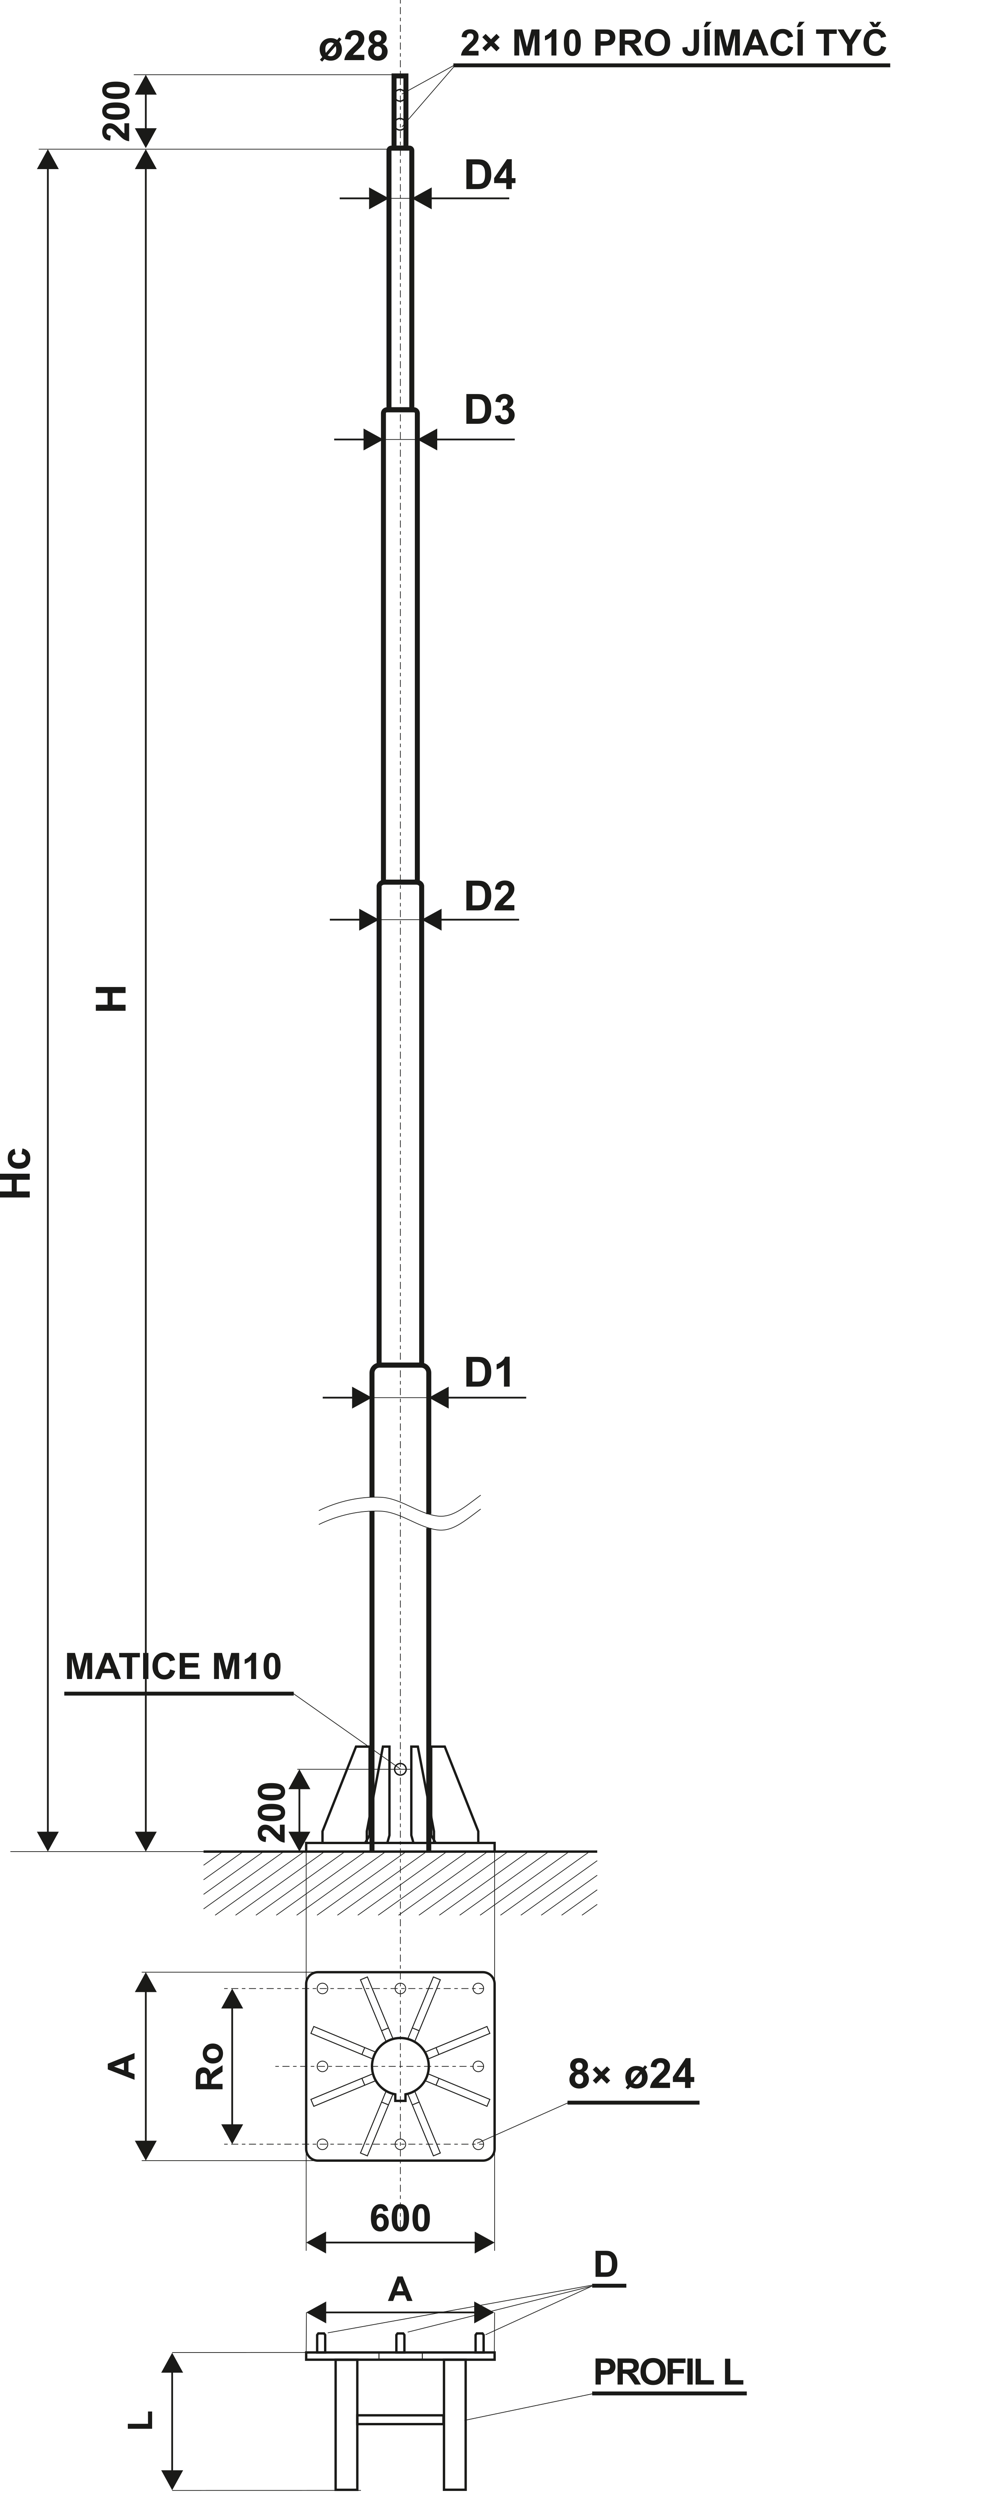 <?xml version="1.0" encoding="utf-8"?>
<!-- Generator: Adobe Illustrator 16.0.3, SVG Export Plug-In . SVG Version: 6.00 Build 0)  -->
<!DOCTYPE svg PUBLIC "-//W3C//DTD SVG 1.1//EN" "http://www.w3.org/Graphics/SVG/1.1/DTD/svg11.dtd">
<svg version="1.1" id="Vrstva_1" xmlns="http://www.w3.org/2000/svg" xmlns:xlink="http://www.w3.org/1999/xlink" x="0px" y="0px"
	 width="590.767px" height="1502.363px" viewBox="0 0 590.767 1502.363" enable-background="new 0 0 590.767 1502.363"
	 xml:space="preserve">
<g>
	<defs>
		<path id="SVGID_1_" d="M257.693,918.301v194.464h-34.132V908.134c1.768-0.06,3.534-0.049,5.291,0.034
			C239.018,908.625,247.943,915.356,257.693,918.301 M223.561,820.409h34.132v89.544c-9.75-2.945-18.675-9.676-28.842-10.134
			c-1.756-0.085-3.523-0.093-5.291-0.034V820.409z"/>
	</defs>
	<clipPath id="SVGID_2_">
		<use xlink:href="#SVGID_1_"  overflow="visible"/>
	</clipPath>
</g>
<path fill="none" stroke="#1A1A18" stroke-width="3" stroke-miterlimit="22.926" d="M257.693,918.301v194.464 M223.561,899.785
	V825.06c0-2.561,2.093-4.651,4.654-4.651h24.826c2.559,0,4.652,2.091,4.652,4.651v84.893 M223.561,1112.765V908.134"/>
<path fill="none" stroke="#1A1A18" stroke-width="0.85" stroke-miterlimit="22.926" d="M240.627,1059.83
	c1.916,0,3.47,1.551,3.47,3.47c0,1.914-1.554,3.466-3.47,3.466c-1.913,0-3.466-1.552-3.466-3.466
	C237.16,1061.38,238.714,1059.83,240.627,1059.83z"/>
<line fill="none" stroke="#1A1A18" stroke-width="0.425" stroke-miterlimit="22.926" x1="23.272" y1="89.667" x2="240.63" y2="89.667"/>
<path fill="#1A1A18" d="M22.177,101.625l6.579-11.961l6.58,11.961H22.177z M29.288,100.588v1001.256h-1.061V100.588H29.288z
	 M22.177,1100.805h13.158l-6.58,11.96L22.177,1100.805z"/>
<path fill="#1A1A18" d="M81.045,101.625l6.58-11.961l6.58,11.961H81.045z M88.156,100.588v1001.256h-1.063V100.588H88.156z
	 M81.045,1100.805h13.159l-6.58,11.96L81.045,1100.805z"/>
<path fill="#1A1A18" d="M173.358,1075.256l6.578-11.957l6.58,11.957H173.358z M180.467,1074.216v27.623h-1.062v-27.623H180.467z
	 M173.358,1100.805h13.158l-6.58,11.96L173.358,1100.805z"/>
<polygon fill="#1A1A18" points="17.879,719.657 0,719.657 0,716.038 7.042,716.038 7.042,708.995 0,708.995 0,705.374 
	17.879,705.374 17.879,708.995 10.063,708.995 10.063,716.038 17.879,716.038 "/>
<path fill="#1A1A18" d="M8.764,690.363l0.599,3.373c-0.669,0.111-1.173,0.368-1.514,0.772c-0.337,0.403-0.508,0.926-0.508,1.564
	c0,0.855,0.295,1.537,0.887,2.043c0.59,0.508,1.576,0.761,2.962,0.761c1.54,0,2.625-0.258,3.263-0.771
	c0.637-0.516,0.953-1.208,0.953-2.071c0-0.654-0.187-1.187-0.557-1.597c-0.371-0.415-1.007-0.708-1.914-0.878l0.573-3.373
	c1.549,0.352,2.718,1.021,3.51,2.011c0.79,0.991,1.186,2.317,1.186,3.987c0,1.892-0.6,3.4-1.794,4.524
	c-1.198,1.128-2.854,1.687-4.973,1.687c-2.144,0-3.807-0.566-5.002-1.691s-1.788-2.658-1.788-4.584c0-1.571,0.34-2.825,1.019-3.755
	C6.343,691.435,7.375,690.771,8.764,690.363"/>
<polygon fill="#1A1A18" points="75.469,607.453 57.591,607.453 57.591,603.832 64.633,603.832 64.633,596.789 57.591,596.789 
	57.591,593.17 75.469,593.17 75.469,596.789 67.654,596.789 67.654,603.832 75.469,603.832 "/>
<path fill="#1A1A18" d="M168.216,1096.586h2.855v10.808c-1.087-0.116-2.113-0.467-3.083-1.053c-0.97-0.581-2.259-1.741-3.865-3.461
	c-1.296-1.391-2.177-2.24-2.637-2.557c-0.638-0.424-1.267-0.635-1.891-0.635c-0.69,0-1.219,0.182-1.588,0.551
	c-0.373,0.371-0.554,0.878-0.554,1.528c0,0.642,0.193,1.148,0.583,1.536c0.388,0.373,1.032,0.593,1.933,0.652l-0.306,3.077
	c-1.7-0.18-2.922-0.756-3.664-1.72c-0.737-0.968-1.109-2.172-1.109-3.62c0-1.589,0.432-2.839,1.288-3.746
	c0.858-0.907,1.925-1.361,3.203-1.361c0.727,0,1.417,0.134,2.076,0.393c0.655,0.258,1.34,0.667,2.059,1.232
	c0.479,0.371,1.167,1.047,2.061,2.023c0.895,0.976,1.487,1.595,1.782,1.854c0.294,0.264,0.582,0.474,0.858,0.633V1096.586z"/>
<path fill="#1A1A18" d="M157.453,1089.291c0,0.367,0.119,0.699,0.358,0.981c0.237,0.288,0.664,0.511,1.282,0.667
	c0.798,0.209,2.146,0.318,4.038,0.318c1.894,0,3.192-0.094,3.902-0.285c0.707-0.183,1.179-0.417,1.416-0.707
	c0.236-0.28,0.351-0.607,0.351-0.975c0-0.369-0.119-0.696-0.36-0.985c-0.234-0.287-0.663-0.51-1.279-0.667
	c-0.791-0.21-2.136-0.312-4.03-0.312c-1.892,0-3.191,0.093-3.9,0.278c-0.708,0.19-1.183,0.422-1.42,0.707
	C157.573,1088.598,157.453,1088.921,157.453,1089.291 M154.89,1089.291c0-1.559,0.558-2.773,1.674-3.657
	c1.318-1.042,3.51-1.569,6.567-1.569c3.052,0,5.245,0.531,6.579,1.58c1.102,0.873,1.652,2.088,1.652,3.646
	c0,1.566-0.604,2.83-1.809,3.786c-1.207,0.96-3.362,1.438-6.455,1.438c-3.036,0-5.224-0.525-6.559-1.58
	C155.441,1092.062,154.89,1090.849,154.89,1089.291z"/>
<path fill="#1A1A18" d="M157.453,1076.793c0,0.365,0.119,0.696,0.358,0.979c0.237,0.286,0.664,0.51,1.282,0.673
	c0.798,0.211,2.146,0.313,4.038,0.313c1.894,0,3.192-0.094,3.902-0.278c0.707-0.193,1.179-0.425,1.416-0.714
	c0.236-0.28,0.351-0.607,0.351-0.973c0-0.367-0.119-0.698-0.36-0.987c-0.234-0.281-0.663-0.507-1.279-0.668
	c-0.791-0.209-2.136-0.313-4.03-0.313c-1.892,0-3.191,0.094-3.9,0.277c-0.708,0.191-1.183,0.426-1.42,0.713
	C157.573,1076.099,157.453,1076.426,157.453,1076.793 M154.89,1076.793c0-1.558,0.558-2.777,1.674-3.66
	c1.318-1.042,3.51-1.565,6.567-1.565c3.052,0,5.245,0.527,6.579,1.58c1.102,0.875,1.652,2.088,1.652,3.646
	c0,1.563-0.604,2.827-1.809,3.782c-1.207,0.962-3.362,1.438-6.455,1.438c-3.036,0-5.224-0.525-6.559-1.578
	C155.441,1079.562,154.89,1078.348,154.89,1076.793z"/>
<polygon fill="#1A1A18" points="40.296,1009.042 40.296,993.374 45.05,993.374 47.858,1004.058 50.635,993.374 55.399,993.374 
	55.399,1009.042 52.465,1009.042 52.455,996.704 49.365,1009.042 46.316,1009.042 43.239,996.704 43.229,1009.042 "/>
<path fill="#1A1A18" d="M66.889,1002.83l-2.177-5.806l-2.117,5.806H66.889z M72.689,1009.042h-3.417l-1.354-3.566h-6.286
	l-1.303,3.566h-3.354l6.083-15.669h3.354L72.689,1009.042z"/>
<polygon fill="#1A1A18" points="76.279,1009.042 76.279,996.02 71.638,996.02 71.638,993.374 84.069,993.374 84.069,996.02 
	79.452,996.02 79.452,1009.042 "/>
<rect x="86.013" y="993.374" fill="#1A1A18" width="3.174" height="15.669"/>
<path fill="#1A1A18" d="M102.229,1003.262l3.063,0.941c-0.47,1.727-1.255,3.01-2.348,3.848c-1.095,0.833-2.481,1.253-4.164,1.253
	c-2.083,0-3.793-0.711-5.136-2.136c-1.339-1.417-2.01-3.364-2.01-5.833c0-2.608,0.675-4.636,2.021-6.08
	c1.346-1.45,3.119-2.17,5.314-2.17c1.919,0,3.478,0.57,4.673,1.708c0.715,0.664,1.248,1.634,1.605,2.892l-3.13,0.74
	c-0.187-0.811-0.573-1.447-1.159-1.923c-0.591-0.468-1.307-0.701-2.145-0.701c-1.164,0-2.108,0.414-2.831,1.253
	c-0.726,0.828-1.088,2.18-1.088,4.049c0,1.974,0.358,3.388,1.07,4.228c0.714,0.838,1.642,1.258,2.784,1.258
	c0.841,0,1.568-0.264,2.174-0.8C101.528,1005.252,101.966,1004.415,102.229,1003.262"/>
<polygon fill="#1A1A18" points="108.01,1009.042 108.01,993.374 119.608,993.374 119.608,996.02 111.183,996.02 111.183,999.498 
	119.019,999.498 119.019,1002.146 111.183,1002.146 111.183,1006.395 119.917,1006.395 119.917,1009.042 "/>
<polygon fill="#1A1A18" points="128.644,1009.042 128.644,993.374 133.399,993.374 136.207,1004.058 138.982,993.374 
	143.747,993.374 143.747,1009.042 140.814,1009.042 140.803,996.704 137.713,1009.042 134.664,1009.042 131.588,996.704 
	131.578,1009.042 "/>
<path fill="#1A1A18" d="M153.924,1009.042h-3v-11.345c-1.093,1.029-2.384,1.789-3.872,2.282v-2.734
	c0.784-0.255,1.634-0.743,2.548-1.459c0.919-0.717,1.547-1.551,1.89-2.502h2.434V1009.042z"/>
<path fill="#1A1A18" d="M163.504,995.777c-0.358,0-0.679,0.116-0.956,0.35c-0.283,0.23-0.501,0.651-0.655,1.25
	c-0.203,0.775-0.305,2.092-0.305,3.93c0,1.849,0.092,3.112,0.272,3.805c0.184,0.688,0.414,1.146,0.69,1.376
	c0.278,0.235,0.595,0.346,0.953,0.346c0.357,0,0.678-0.117,0.96-0.352c0.275-0.229,0.495-0.642,0.648-1.247
	c0.202-0.771,0.307-2.079,0.307-3.928c0-1.838-0.091-3.107-0.274-3.793c-0.182-0.691-0.413-1.156-0.691-1.387
	C164.178,995.893,163.862,995.777,163.504,995.777 M163.504,993.285c1.517,0,2.702,0.54,3.56,1.629
	c1.017,1.283,1.528,3.419,1.528,6.393c0,2.976-0.513,5.111-1.539,6.414c-0.851,1.067-2.032,1.604-3.549,1.604
	c-1.526,0-2.754-0.582-3.689-1.759c-0.933-1.175-1.4-3.272-1.4-6.288c0-2.955,0.515-5.087,1.54-6.385
	C160.803,993.82,161.986,993.285,163.504,993.285z"/>
<rect x="38.743" y="1016.794" fill-rule="evenodd" clip-rule="evenodd" fill="#1A1A18" width="137.681" height="2.118"/>
<rect x="38.743" y="1016.794" fill="none" stroke="#1A1A18" stroke-width="0.215" stroke-miterlimit="22.926" width="137.681" height="2.118"/>
<g>
	<defs>
		<path id="SVGID_3_" d="M253.418,820.409V532.594c0-1.363-1.573-2.479-3.487-2.479h-18.604c-1.917,0-3.489,1.117-3.489,2.479
			v287.815H253.418z"/>
	</defs>
	<clipPath id="SVGID_4_">
		<use xlink:href="#SVGID_3_"  overflow="visible"/>
	</clipPath>
</g>
<path fill="none" stroke="#1A1A18" stroke-width="3" stroke-miterlimit="22.926" d="M253.418,820.409V532.594
	c0-1.363-1.573-2.479-3.487-2.479h-18.604c-1.917,0-3.489,1.117-3.489,2.479v287.815H253.418z"/>
<g>
	<defs>
		<rect id="SVGID_5_" x="230.444" y="246.254" width="20.368" height="283.86"/>
	</defs>
	<clipPath id="SVGID_6_">
		<use xlink:href="#SVGID_5_"  overflow="visible"/>
	</clipPath>
</g>
<path fill="none" stroke="#1A1A18" stroke-width="3" stroke-miterlimit="22.926" d="M232.567,246.254h16.122
	c1.167,0,2.122,0.956,2.122,2.124v281.737h-20.368V248.378C230.444,247.21,231.399,246.254,232.567,246.254z"/>
<path fill="#1A1A18" d="M306.043,119.742h-47.631v-1.063h47.631V119.742z M259.449,112.631v13.158l-11.96-6.579L259.449,112.631z"/>
<path fill="#1A1A18" d="M204.152,118.679h18.691v1.063h-18.691V118.679z M221.806,125.789v-13.158l11.961,6.579L221.806,125.789z"/>
<path fill="#1A1A18" d="M283.899,98.777v11.836h2.684c1.005,0,1.727-0.059,2.173-0.17c0.587-0.145,1.071-0.396,1.45-0.745
	c0.388-0.35,0.7-0.924,0.943-1.723c0.245-0.799,0.364-1.895,0.364-3.275c0-1.381-0.119-2.439-0.364-3.179
	c-0.243-0.741-0.581-1.315-1.02-1.731c-0.437-0.412-0.989-0.696-1.662-0.84c-0.502-0.113-1.488-0.171-2.951-0.171H283.899z
	 M280.279,95.756h6.582c1.488,0,2.62,0.112,3.397,0.341c1.046,0.307,1.943,0.857,2.689,1.647c0.748,0.788,1.313,1.753,1.707,2.898
	c0.386,1.14,0.582,2.55,0.582,4.223c0,1.473-0.184,2.738-0.549,3.804c-0.447,1.303-1.084,2.354-1.909,3.158
	c-0.625,0.611-1.471,1.085-2.531,1.427c-0.795,0.255-1.858,0.379-3.19,0.379h-6.777V95.756z"/>
<path fill="#1A1A18" d="M304.253,107.042v-6.105l-4.085,6.105H304.253z M304.253,113.635v-3.596h-7.291v-2.984l7.734-11.373h2.877
	v11.361h2.224v2.996h-2.224v3.596H304.253z"/>
<path fill="#1A1A18" d="M309.363,264.65h-47.626v-1.063h47.626V264.65z M262.773,257.54v13.158l-11.962-6.58L262.773,257.54z"/>
<path fill="#1A1A18" d="M200.83,263.588h18.69v1.063h-18.69V263.588z M218.484,270.698V257.54l11.959,6.579L218.484,270.698z"/>
<line fill="none" stroke="#1A1A18" stroke-width="0.425" stroke-miterlimit="22.926" x1="218.18" y1="264.119" x2="263.074" y2="264.119"/>
<path fill="#1A1A18" d="M283.899,239.834v11.835h2.684c1.005,0,1.727-0.057,2.173-0.169c0.587-0.145,1.071-0.395,1.45-0.745
	c0.388-0.349,0.7-0.924,0.943-1.723c0.245-0.8,0.364-1.895,0.364-3.275c0-1.382-0.119-2.439-0.364-3.18
	c-0.243-0.74-0.581-1.314-1.02-1.731c-0.437-0.412-0.989-0.695-1.662-0.841c-0.502-0.111-1.488-0.17-2.951-0.17H283.899z
	 M280.279,236.814h6.582c1.488,0,2.62,0.112,3.397,0.341c1.046,0.308,1.943,0.858,2.689,1.647c0.748,0.788,1.313,1.753,1.707,2.896
	c0.386,1.142,0.582,2.553,0.582,4.225c0,1.473-0.184,2.738-0.549,3.804c-0.447,1.302-1.084,2.354-1.909,3.158
	c-0.625,0.612-1.471,1.086-2.531,1.428c-0.795,0.255-1.858,0.38-3.19,0.38h-6.777V236.814z"/>
<path fill="#1A1A18" d="M297.441,249.953l3.318-0.404c0.105,0.849,0.388,1.498,0.848,1.947c0.461,0.451,1.021,0.675,1.676,0.675
	c0.703,0,1.292-0.271,1.776-0.807c0.477-0.537,0.717-1.261,0.717-2.177c0-0.861-0.226-1.548-0.688-2.052
	c-0.465-0.503-1.025-0.759-1.69-0.759c-0.436,0-0.958,0.089-1.566,0.259l0.379-2.78c0.925,0.026,1.628-0.178,2.116-0.607
	c0.484-0.424,0.728-0.995,0.728-1.707c0-0.603-0.179-1.082-0.537-1.444c-0.36-0.358-0.833-0.537-1.431-0.537
	c-0.585,0-1.082,0.204-1.495,0.612c-0.416,0.407-0.665,1.002-0.757,1.785l-3.147-0.537c0.22-1.091,0.547-1.961,0.997-2.614
	c0.439-0.648,1.059-1.162,1.851-1.535c0.791-0.372,1.68-0.559,2.663-0.559c1.681,0,3.029,0.536,4.046,1.614
	c0.835,0.882,1.258,1.881,1.258,2.993c0,1.572-0.859,2.833-2.579,3.769c1.024,0.221,1.843,0.712,2.456,1.478
	c0.611,0.767,0.921,1.69,0.921,2.771c0,1.569-0.575,2.91-1.721,4.016c-1.144,1.107-2.565,1.66-4.271,1.66
	c-1.616,0-2.957-0.465-4.019-1.401C298.226,252.682,297.608,251.463,297.441,249.953"/>
<path fill="#1A1A18" d="M316.247,840.481h-47.629v-1.063h47.629V840.481z M269.657,833.371v13.158l-11.964-6.58L269.657,833.371z"/>
<path fill="#1A1A18" d="M193.946,839.417h18.693v1.063h-18.693V839.417z M211.601,846.529v-13.158l11.959,6.578L211.601,846.529z"/>
<line fill="none" stroke="#1A1A18" stroke-width="0.425" stroke-miterlimit="22.926" x1="218.18" y1="839.949" x2="263.074" y2="839.949"/>
<path fill="#1A1A18" d="M283.899,818.471v11.837h2.684c1.005,0,1.727-0.059,2.173-0.171c0.587-0.146,1.071-0.395,1.45-0.747
	c0.388-0.35,0.7-0.92,0.943-1.722c0.245-0.798,0.364-1.895,0.364-3.275c0-1.38-0.119-2.439-0.364-3.181
	c-0.243-0.74-0.581-1.316-1.02-1.732c-0.437-0.409-0.989-0.692-1.662-0.838c-0.502-0.111-1.488-0.171-2.951-0.171H283.899z
	 M280.279,815.448h6.582c1.488,0,2.62,0.113,3.397,0.342c1.046,0.308,1.943,0.858,2.689,1.647c0.748,0.785,1.313,1.752,1.707,2.897
	c0.386,1.142,0.582,2.552,0.582,4.223c0,1.474-0.184,2.742-0.549,3.806c-0.447,1.3-1.084,2.354-1.909,3.159
	c-0.625,0.609-1.471,1.089-2.531,1.429c-0.795,0.256-1.858,0.376-3.19,0.376h-6.777V815.448z"/>
<path fill="#1A1A18" d="M306.301,833.327h-3.417v-12.943c-1.251,1.176-2.723,2.045-4.421,2.604v-3.121
	c0.894-0.287,1.863-0.845,2.908-1.663c1.049-0.815,1.765-1.771,2.154-2.854h2.776V833.327z"/>
<rect x="272.591" y="38.231" fill-rule="evenodd" clip-rule="evenodd" fill="#1A1A18" width="262.337" height="2.117"/>
<rect x="272.591" y="38.231" fill="none" stroke="#1A1A18" stroke-width="0.215" stroke-miterlimit="22.926" width="262.337" height="2.117"/>
<path fill="#1A1A18" d="M287.593,30.583v2.781h-10.528c0.112-1.059,0.455-2.059,1.024-3.003c0.569-0.944,1.697-2.199,3.374-3.765
	c1.353-1.262,2.18-2.12,2.487-2.567c0.415-0.621,0.62-1.234,0.62-1.842c0-0.671-0.176-1.186-0.537-1.546
	c-0.36-0.362-0.855-0.541-1.487-0.541c-0.626,0-1.121,0.19-1.495,0.569c-0.369,0.375-0.58,1.002-0.639,1.883l-2.998-0.299
	c0.177-1.658,0.737-2.847,1.679-3.568c0.941-0.719,2.116-1.081,3.526-1.081c1.544,0,2.76,0.419,3.648,1.254
	c0.882,0.836,1.325,1.875,1.325,3.119c0,0.707-0.128,1.379-0.38,2.021c-0.254,0.638-0.653,1.306-1.205,2.006
	c-0.36,0.466-1.021,1.134-1.969,2.006c-0.952,0.873-1.557,1.449-1.806,1.737c-0.255,0.283-0.461,0.565-0.616,0.833H287.593z"/>
<polygon fill="#1A1A18" points="289.88,28.877 293.118,25.634 289.849,22.366 291.851,20.381 295.105,23.637 298.375,20.362 
	300.288,22.322 297.046,25.575 300.322,28.854 298.33,30.847 295.055,27.571 291.806,30.825 "/>
<polygon fill="#1A1A18" points="309.106,33.364 309.106,17.692 313.861,17.692 316.668,28.38 319.445,17.692 324.209,17.692 
	324.209,33.364 321.272,33.364 321.264,21.026 318.173,33.364 315.124,33.364 312.049,21.026 312.039,33.364 "/>
<path fill="#1A1A18" d="M334.385,33.364h-2.997V22.019c-1.097,1.029-2.387,1.792-3.876,2.283v-2.736
	c0.784-0.254,1.636-0.739,2.549-1.458c0.921-0.716,1.547-1.55,1.892-2.503h2.432V33.364z"/>
<path fill="#1A1A18" d="M343.965,20.1c-0.359,0-0.679,0.116-0.957,0.351c-0.282,0.23-0.501,0.645-0.654,1.248
	c-0.204,0.777-0.304,2.089-0.304,3.932c0,1.846,0.09,3.111,0.271,3.8c0.184,0.691,0.413,1.151,0.691,1.38
	c0.277,0.229,0.594,0.343,0.953,0.343c0.356,0,0.677-0.117,0.958-0.349c0.275-0.231,0.495-0.648,0.649-1.249
	c0.204-0.771,0.306-2.079,0.306-3.925c0-1.843-0.091-3.107-0.274-3.799c-0.181-0.688-0.409-1.151-0.688-1.381
	C344.638,20.216,344.322,20.1,343.965,20.1 M343.965,17.604c1.517,0,2.701,0.544,3.56,1.631c1.016,1.285,1.527,3.418,1.527,6.395
	c0,2.972-0.513,5.111-1.541,6.409c-0.85,1.071-2.029,1.608-3.546,1.608c-1.527,0-2.756-0.586-3.69-1.762
	c-0.932-1.173-1.401-3.271-1.401-6.285c0-2.958,0.517-5.088,1.541-6.387C341.263,18.141,342.446,17.604,343.965,17.604z"/>
<path fill="#1A1A18" d="M360.98,20.34v4.465h1.728c1.244,0,2.072-0.084,2.491-0.249c0.42-0.163,0.747-0.419,0.982-0.773
	c0.237-0.35,0.358-0.754,0.358-1.222c0-0.573-0.169-1.044-0.499-1.415c-0.336-0.373-0.756-0.606-1.27-0.7
	c-0.376-0.069-1.132-0.107-2.269-0.107H360.98z M357.806,33.364V17.692h5.077c1.921,0,3.172,0.077,3.755,0.233
	c0.897,0.238,1.648,0.749,2.251,1.536c0.608,0.788,0.914,1.806,0.914,3.053c0,0.963-0.176,1.769-0.522,2.427
	c-0.352,0.655-0.795,1.169-1.329,1.545c-0.537,0.372-1.085,0.62-1.639,0.741c-0.753,0.149-1.845,0.226-3.274,0.226h-2.059v5.91
	H357.806z"/>
<path fill="#1A1A18" d="M375.577,24.324h2.343c1.521,0,2.464-0.066,2.841-0.194c0.375-0.126,0.679-0.35,0.888-0.663
	c0.214-0.313,0.321-0.708,0.321-1.179c0-0.528-0.141-0.951-0.423-1.279c-0.281-0.325-0.679-0.53-1.19-0.613
	c-0.259-0.037-1.029-0.056-2.308-0.056h-2.472V24.324z M372.406,33.364V17.692h6.663c1.676,0,2.894,0.142,3.653,0.423
	c0.761,0.28,1.369,0.78,1.825,1.499c0.455,0.723,0.685,1.542,0.685,2.469c0,1.179-0.344,2.149-1.031,2.915
	c-0.69,0.767-1.72,1.248-3.093,1.449c0.683,0.396,1.244,0.835,1.688,1.312c0.444,0.478,1.044,1.329,1.795,2.546l1.911,3.058h-3.784
	l-2.268-3.422c-0.815-1.215-1.373-1.981-1.673-2.299c-0.302-0.313-0.619-0.531-0.953-0.649c-0.34-0.117-0.872-0.175-1.602-0.175
	h-0.645v6.545H372.406z"/>
<path fill="#1A1A18" d="M390.817,25.516c0,1.777,0.411,3.125,1.232,4.043c0.821,0.915,1.863,1.374,3.125,1.374
	c1.266,0,2.302-0.456,3.114-1.365c0.81-0.911,1.213-2.275,1.213-4.094c0-1.799-0.392-3.143-1.185-4.025
	c-0.785-0.886-1.833-1.328-3.143-1.328c-1.304,0-2.361,0.449-3.158,1.342C391.217,22.362,390.817,23.71,390.817,25.516
	 M387.554,25.623c0-1.597,0.242-2.939,0.72-4.028c0.354-0.798,0.842-1.518,1.458-2.151c0.617-0.636,1.29-1.106,2.026-1.417
	c0.976-0.412,2.103-0.62,3.379-0.62c2.313,0,4.161,0.718,5.551,2.153c1.385,1.436,2.078,3.431,2.078,5.988
	c0,2.536-0.691,4.52-2.066,5.95c-1.372,1.433-3.216,2.148-5.518,2.148c-2.332,0-4.188-0.71-5.563-2.137
	C388.244,30.086,387.554,28.125,387.554,25.623z"/>
<path fill="#1A1A18" d="M416.942,17.692h3.173v9.929c0,1.299-0.113,2.299-0.343,2.999c-0.308,0.912-0.861,1.644-1.667,2.199
	c-0.803,0.552-1.863,0.828-3.186,0.828c-1.546,0-2.736-0.429-3.565-1.294c-0.837-0.865-1.256-2.134-1.264-3.806l3-0.35
	c0.034,0.894,0.162,1.525,0.39,1.894c0.339,0.561,0.853,0.842,1.545,0.842c0.698,0,1.194-0.201,1.48-0.606
	c0.292-0.4,0.436-1.236,0.436-2.505V17.692z"/>
<path fill="#1A1A18" d="M422.875,16.27l1.492-3.195h3.344l-2.953,3.195H422.875z M423.381,33.364V17.692h3.172v15.671H423.381z"/>
<polygon fill="#1A1A18" points="429.526,33.364 429.526,17.692 434.28,17.692 437.09,28.38 439.865,17.692 444.631,17.692 
	444.631,33.364 441.693,33.364 441.683,21.026 438.594,33.364 435.544,33.364 432.472,21.026 432.46,33.364 "/>
<path fill="#1A1A18" d="M456.119,27.147l-2.181-5.799l-2.112,5.799H456.119z M461.918,33.364h-3.419l-1.351-3.569h-6.287
	l-1.301,3.569h-3.355l6.084-15.671h3.354L461.918,33.364z"/>
<path fill="#1A1A18" d="M473.632,27.585l3.064,0.94c-0.468,1.727-1.254,3.006-2.349,3.845c-1.095,0.836-2.481,1.255-4.163,1.255
	c-2.082,0-3.795-0.71-5.135-2.133c-1.339-1.423-2.01-3.367-2.01-5.836c0-2.607,0.674-4.637,2.02-6.082
	c1.345-1.443,3.121-2.166,5.316-2.166c1.915,0,3.477,0.569,4.671,1.704c0.714,0.671,1.248,1.634,1.604,2.893l-3.128,0.745
	c-0.189-0.811-0.573-1.453-1.161-1.923c-0.593-0.471-1.305-0.705-2.143-0.705c-1.167,0-2.109,0.416-2.831,1.252
	c-0.728,0.832-1.089,2.181-1.089,4.048c0,1.978,0.359,3.389,1.071,4.228c0.713,0.843,1.64,1.264,2.779,1.264
	c0.844,0,1.572-0.267,2.176-0.804C472.931,29.572,473.368,28.734,473.632,27.585"/>
<path fill="#1A1A18" d="M478.802,16.27l1.488-3.195h3.347l-2.953,3.195H478.802z M479.305,33.364V17.692h3.174v15.671H479.305z"/>
<polygon fill="#1A1A18" points="495.1,33.364 495.1,20.34 490.458,20.34 490.458,17.692 502.889,17.692 502.889,20.34 498.27,20.34 
	498.27,33.364 "/>
<polygon fill="#1A1A18" points="509.058,33.364 509.058,26.767 503.313,17.692 507.024,17.692 510.731,23.896 514.337,17.692 
	517.979,17.692 512.233,26.79 512.233,33.364 "/>
<path fill="#1A1A18" d="M522.41,13.119h2.43l1.149,1.597l1.235-1.597h2.408l-2.207,3.151h-2.775L522.41,13.119z M529.566,27.585
	l3.064,0.94c-0.469,1.727-1.254,3.006-2.347,3.845c-1.094,0.836-2.483,1.255-4.166,1.255c-2.082,0-3.79-0.71-5.134-2.133
	c-1.336-1.423-2.009-3.367-2.009-5.836c0-2.607,0.675-4.637,2.021-6.082c1.347-1.443,3.119-2.166,5.314-2.166
	c1.921,0,3.477,0.569,4.673,1.704c0.715,0.671,1.247,1.634,1.606,2.893l-3.128,0.745c-0.189-0.811-0.574-1.453-1.161-1.923
	c-0.59-0.471-1.307-0.705-2.147-0.705c-1.161,0-2.107,0.416-2.828,1.252c-0.726,0.832-1.087,2.181-1.087,4.048
	c0,1.978,0.355,3.389,1.068,4.228c0.713,0.843,1.641,1.264,2.781,1.264c0.844,0,1.568-0.267,2.176-0.804
	C528.866,29.572,529.306,28.734,529.566,27.585z"/>
<path fill="none" stroke="#1A1A18" stroke-width="0.425" stroke-miterlimit="22.926" d="M191.603,916.196
	c11.45-5.569,24.56-8.603,37.249-8.027c11.834,0.531,21.987,9.563,33.717,11.237c8.971,1.28,15.627-4.493,26.332-12.525
	 M191.603,907.847c11.45-5.569,24.56-8.604,37.249-8.028c11.834,0.531,21.987,9.563,33.717,11.235
	c8.971,1.283,15.627-4.491,26.332-12.522"/>
<g>
	<defs>
		<rect id="SVGID_7_" x="233.767" y="89.024" width="13.722" height="157.23"/>
	</defs>
	<clipPath id="SVGID_8_">
		<use xlink:href="#SVGID_7_"  overflow="visible"/>
	</clipPath>
</g>
<path fill="none" stroke="#1A1A18" stroke-width="3" stroke-miterlimit="22.926" d="M233.767,246.254h13.722V90.44
	c0-0.779-0.637-1.416-1.415-1.416h-10.891c-0.777,0-1.416,0.637-1.416,1.416V246.254z"/>
<rect x="236.813" y="44.917" fill="none" stroke="#1A1A18" stroke-width="1.417" stroke-miterlimit="22.926" width="7.139" height="43.399"/>
<g>
	<defs>
		<rect id="SVGID_9_" x="236.813" y="45.625" width="7.139" height="43.4"/>
	</defs>
	<clipPath id="SVGID_10_">
		<use xlink:href="#SVGID_9_"  overflow="visible"/>
	</clipPath>
</g>
<rect x="236.813" y="45.625" fill="none" stroke="#1A1A18" stroke-width="3" stroke-miterlimit="22.926" width="7.139" height="43.4"/>
<circle fill="none" stroke="#1A1A18" stroke-width="0.85" stroke-miterlimit="22.926" cx="240.385" cy="57.311" r="3.468"/>
<circle fill="none" stroke="#1A1A18" stroke-width="0.85" stroke-miterlimit="22.926" cx="240.385" cy="74.687" r="3.469"/>
<line fill="none" stroke="#1A1A18" stroke-width="0.425" stroke-miterlimit="22.926" x1="241.517" y1="56.524" x2="274.104" y2="38.586"/>
<line fill="none" stroke="#1A1A18" stroke-width="0.425" stroke-miterlimit="22.926" x1="241.517" y1="76.297" x2="274.104" y2="38.586"/>
<line fill="none" stroke="#1A1A18" stroke-width="0.425" stroke-miterlimit="22.926" x1="80.399" y1="44.918" x2="240.63" y2="44.918"/>
<path fill="#1A1A18" d="M94.204,77.061l-6.58,11.961l-6.58-11.961H94.204z M87.094,78.097V55.841h1.063v22.256H87.094z
	 M94.204,56.878H81.045l6.58-11.96L94.204,56.878z"/>
<path fill="#1A1A18" d="M74.764,74.073h2.853v10.81c-1.087-0.116-2.112-0.468-3.083-1.052c-0.969-0.583-2.258-1.74-3.865-3.464
	c-1.297-1.389-2.176-2.24-2.637-2.555c-0.637-0.424-1.267-0.637-1.892-0.637c-0.689,0-1.218,0.185-1.588,0.555
	C64.182,78.097,64,78.606,64,79.253c0,0.644,0.194,1.154,0.583,1.537c0.387,0.377,1.031,0.594,1.933,0.654l-0.308,3.08
	c-1.699-0.183-2.921-0.758-3.662-1.724c-0.738-0.965-1.109-2.173-1.109-3.622c0-1.587,0.431-2.835,1.288-3.745
	c0.858-0.907,1.925-1.36,3.204-1.36c0.727,0,1.415,0.131,2.075,0.39c0.654,0.259,1.34,0.671,2.059,1.237
	c0.479,0.371,1.166,1.048,2.06,2.022c0.896,0.978,1.487,1.595,1.783,1.854c0.292,0.262,0.581,0.472,0.858,0.633V74.073z"/>
<path fill="#1A1A18" d="M64,66.777c0,0.367,0.119,0.697,0.359,0.982c0.235,0.289,0.664,0.513,1.281,0.671
	c0.797,0.209,2.146,0.314,4.038,0.314c1.894,0,3.194-0.094,3.902-0.281c0.707-0.188,1.181-0.423,1.416-0.708
	c0.235-0.283,0.351-0.61,0.351-0.978c0-0.367-0.12-0.696-0.36-0.985c-0.235-0.284-0.662-0.507-1.279-0.666
	c-0.791-0.209-2.136-0.313-4.03-0.313c-1.892,0-3.191,0.092-3.899,0.28c-0.708,0.187-1.185,0.423-1.42,0.708
	C64.119,66.084,64,66.411,64,66.777 M61.438,66.777c0-1.557,0.557-2.774,1.674-3.655c1.318-1.044,3.509-1.569,6.566-1.569
	c3.052,0,5.247,0.527,6.58,1.58c1.102,0.873,1.652,2.087,1.652,3.644c0,1.565-0.604,2.829-1.81,3.787
	c-1.206,0.958-3.36,1.439-6.453,1.439c-3.037,0-5.225-0.529-6.558-1.581C61.987,69.551,61.438,68.335,61.438,66.777z"/>
<path fill="#1A1A18" d="M64,54.279c0,0.368,0.119,0.697,0.359,0.981c0.235,0.29,0.664,0.513,1.281,0.671
	c0.797,0.21,2.146,0.314,4.038,0.314c1.894,0,3.194-0.094,3.902-0.28c0.707-0.188,1.181-0.424,1.416-0.708
	c0.235-0.284,0.351-0.61,0.351-0.978c0-0.367-0.12-0.697-0.36-0.986c-0.235-0.283-0.662-0.508-1.279-0.667
	c-0.791-0.209-2.136-0.314-4.03-0.314c-1.892,0-3.191,0.094-3.899,0.281c-0.708,0.187-1.185,0.423-1.42,0.708
	C64.119,53.586,64,53.913,64,54.279 M61.438,54.279c0-1.557,0.557-2.775,1.674-3.655c1.318-1.045,3.509-1.57,6.566-1.57
	c3.052,0,5.247,0.528,6.58,1.581c1.102,0.872,1.652,2.087,1.652,3.644c0,1.566-0.604,2.827-1.81,3.787
	c-1.206,0.958-3.36,1.438-6.453,1.438c-3.037,0-5.225-0.529-6.558-1.582C61.987,57.052,61.438,55.838,61.438,54.279z"/>
<path fill="#1A1A18" d="M311.969,553.24h-47.628v-1.062h47.628V553.24z M265.38,546.129v13.158l-11.962-6.579L265.38,546.129z"/>
<path fill="#1A1A18" d="M198.223,552.178h18.693v1.062h-18.693V552.178z M215.877,559.287v-13.158l11.96,6.58L215.877,559.287z"/>
<line fill="none" stroke="#1A1A18" stroke-width="0.425" stroke-miterlimit="22.926" x1="218.18" y1="552.708" x2="263.074" y2="552.708"/>
<path fill="#1A1A18" d="M283.899,532.275v11.834h2.684c1.005,0,1.727-0.056,2.173-0.17c0.587-0.145,1.071-0.394,1.45-0.744
	c0.388-0.35,0.7-0.924,0.943-1.723c0.245-0.8,0.364-1.895,0.364-3.276c0-1.381-0.119-2.438-0.364-3.179
	c-0.243-0.741-0.581-1.314-1.02-1.731c-0.437-0.413-0.989-0.695-1.662-0.841c-0.502-0.112-1.488-0.17-2.951-0.17H283.899z
	 M280.279,529.254h6.582c1.488,0,2.62,0.113,3.397,0.342c1.046,0.307,1.943,0.856,2.689,1.647c0.748,0.787,1.313,1.752,1.707,2.896
	c0.386,1.141,0.582,2.552,0.582,4.225c0,1.472-0.184,2.738-0.549,3.804c-0.447,1.302-1.084,2.354-1.909,3.158
	c-0.625,0.612-1.471,1.086-2.531,1.427c-0.795,0.253-1.858,0.379-3.19,0.379h-6.777V529.254z"/>
<path fill="#1A1A18" d="M309.125,543.961v3.171h-12.011c0.128-1.207,0.521-2.348,1.169-3.425c0.648-1.078,1.934-2.509,3.848-4.295
	c1.546-1.44,2.491-2.417,2.839-2.93c0.47-0.709,0.707-1.407,0.707-2.102c0-0.767-0.206-1.352-0.615-1.765
	c-0.41-0.411-0.976-0.615-1.695-0.615c-0.714,0-1.281,0.216-1.706,0.649c-0.42,0.429-0.662,1.145-0.731,2.148l-3.418-0.342
	c0.206-1.889,0.841-3.247,1.915-4.071c1.072-0.819,2.412-1.231,4.028-1.231c1.761,0,3.149,0.478,4.159,1.432
	c1.006,0.953,1.512,2.14,1.512,3.559c0,0.807-0.146,1.573-0.435,2.305c-0.287,0.728-0.745,1.491-1.371,2.289
	c-0.413,0.533-1.167,1.294-2.25,2.288c-1.084,0.996-1.772,1.653-2.06,1.981c-0.292,0.324-0.521,0.646-0.703,0.954H309.125z"/>
<line fill="none" stroke="#1A1A18" stroke-width="0.425" stroke-miterlimit="22.926" x1="233.767" y1="119.21" x2="247.49" y2="119.21"/>
<path fill="#1A1A18" d="M201.717,27.677l-4.799,5.552c0.542,0.396,1.158,0.591,1.852,0.591c0.942,0,1.728-0.354,2.365-1.061
	c0.636-0.707,0.956-1.697,0.956-2.971C202.091,29.017,201.965,28.318,201.717,27.677 M200.672,26.195
	c-0.544-0.445-1.164-0.667-1.859-0.667c-0.925,0-1.711,0.354-2.352,1.066c-0.642,0.711-0.963,1.705-0.963,2.992
	c0,0.807,0.118,1.536,0.352,2.18L200.672,26.195z M202.598,23.969l1.278-1.473l1.347,1.123l-1.308,1.52
	c0.485,0.578,0.869,1.266,1.153,2.061c0.278,0.795,0.418,1.628,0.418,2.498c0,1.938-0.637,3.553-1.915,4.839
	c-1.277,1.286-2.874,1.932-4.803,1.932c-1.397,0-2.646-0.35-3.745-1.05l-1.411,1.636l-1.348-1.149l1.431-1.655
	c-0.504-0.592-0.897-1.299-1.174-2.123c-0.278-0.82-0.419-1.661-0.419-2.521c0-1.952,0.624-3.554,1.875-4.811
	c1.249-1.257,2.853-1.885,4.807-1.885C200.236,22.909,201.508,23.261,202.598,23.969z"/>
<path fill="#1A1A18" d="M218.942,32.971v3.171h-12.01c0.128-1.208,0.52-2.348,1.17-3.425c0.647-1.077,1.934-2.509,3.85-4.295
	c1.544-1.439,2.488-2.417,2.837-2.929c0.47-0.708,0.707-1.406,0.707-2.102c0-0.766-0.205-1.354-0.617-1.764
	c-0.406-0.412-0.972-0.618-1.691-0.618c-0.717,0-1.282,0.215-1.707,0.65c-0.421,0.428-0.662,1.145-0.73,2.146l-3.421-0.342
	c0.205-1.89,0.842-3.247,1.916-4.07c1.075-0.82,2.414-1.23,4.025-1.23c1.765,0,3.149,0.478,4.161,1.43
	c1.008,0.953,1.511,2.139,1.511,3.559c0,0.807-0.146,1.573-0.433,2.306c-0.287,0.728-0.746,1.489-1.374,2.288
	c-0.411,0.533-1.167,1.295-2.248,2.29c-1.087,0.995-1.772,1.651-2.06,1.98c-0.292,0.326-0.523,0.646-0.703,0.954H218.942z"/>
<path fill="#1A1A18" d="M224.591,30.693c0,0.954,0.241,1.694,0.723,2.227c0.482,0.533,1.083,0.799,1.8,0.799
	c0.709,0,1.292-0.257,1.752-0.769c0.463-0.512,0.692-1.252,0.692-2.218c0-0.845-0.234-1.524-0.703-2.036
	c-0.47-0.512-1.068-0.771-1.786-0.771c-0.837,0-1.458,0.292-1.869,0.875C224.793,29.384,224.591,30.012,224.591,30.693
	 M224.914,23.028c0,0.683,0.19,1.22,0.574,1.604c0.388,0.382,0.898,0.574,1.537,0.574c0.647,0,1.164-0.197,1.552-0.582
	c0.385-0.389,0.583-0.925,0.583-1.606c0-0.646-0.193-1.162-0.575-1.55c-0.388-0.387-0.896-0.581-1.524-0.581
	c-0.657,0-1.177,0.194-1.565,0.586C225.109,21.863,224.914,22.384,224.914,23.028z M224.199,26.475
	c-0.884-0.376-1.528-0.887-1.929-1.545c-0.404-0.652-0.603-1.373-0.603-2.15c0-1.336,0.467-2.439,1.394-3.309
	c0.929-0.87,2.251-1.306,3.963-1.306c1.695,0,3.01,0.436,3.946,1.306c0.937,0.87,1.408,1.973,1.408,3.309
	c0,0.829-0.215,1.564-0.649,2.212c-0.429,0.647-1.036,1.142-1.818,1.484c0.994,0.399,1.748,0.98,2.268,1.748
	c0.516,0.769,0.773,1.651,0.773,2.653c0,1.658-0.523,3.001-1.576,4.037c-1.05,1.037-2.448,1.554-4.195,1.554
	c-1.624,0-2.971-0.43-4.054-1.287c-1.274-1.006-1.909-2.397-1.909-4.157c0-0.971,0.239-1.86,0.719-2.672
	C222.417,27.541,223.171,26.916,224.199,26.475z"/>
<line fill="none" stroke="#1A1A18" stroke-width="1.417" stroke-miterlimit="22.926" x1="122.332" y1="1112.765" x2="358.923" y2="1112.765"/>
<path fill="none" stroke="#1A1A18" stroke-width="0.425" stroke-miterlimit="22.926" d="M349.758,1151.009l9.165-6.544
	 M337.511,1151.009l21.412-15.296 M325.262,1151.009l33.661-24.047 M313.014,1151.009l45.908-32.797 M300.765,1151.009
	l53.539-38.244 M288.518,1151.009l53.537-38.244 M276.269,1151.009l53.538-38.244 M264.021,1151.009l53.536-38.244
	 M251.774,1151.009l53.537-38.244 M239.525,1151.009l53.537-38.244 M227.277,1151.009l53.537-38.244 M215.029,1151.009
	l53.537-38.244 M202.781,1151.009l53.536-38.244 M190.531,1151.009l53.537-38.244 M178.285,1151.009l53.537-38.244
	 M166.037,1151.009l53.536-38.244 M153.787,1151.009l53.537-38.244 M141.54,1151.009l53.537-38.244 M129.291,1151.009l53.538-38.244
	 M122.332,1147.23l48.248-34.465 M122.332,1138.48l35.999-25.715 M122.332,1129.73l23.751-16.965 M122.332,1120.983l11.505-8.218"/>
<line fill="none" stroke="#1A1A18" stroke-width="0.425" stroke-miterlimit="22.926" x1="6.24" y1="1112.765" x2="224.91" y2="1112.765"/>
<rect x="184.004" y="1107.565" fill="none" stroke="#1A1A18" stroke-width="1.417" stroke-miterlimit="22.926" width="113.248" height="5.2"/>
<g>
	<defs>
		<polygon id="SVGID_11_" points="213.967,1049.667 222.114,1049.667 222.114,1102.951 219.427,1107.565 193.821,1107.565 
			193.821,1100.573 		"/>
	</defs>
	<clipPath id="SVGID_12_">
		<use xlink:href="#SVGID_11_"  overflow="visible"/>
	</clipPath>
</g>
<polygon fill="none" stroke="#1A1A18" stroke-width="1.417" stroke-miterlimit="22.926" points="213.967,1049.667 
	222.114,1049.667 222.114,1102.951 219.427,1107.565 193.821,1107.565 193.821,1100.573 "/>
<g>
	<defs>
		<polygon id="SVGID_13_" points="230.141,1049.667 234.061,1049.667 234.061,1102.951 232.769,1107.565 220.446,1107.565 
			220.446,1100.573 		"/>
	</defs>
	<clipPath id="SVGID_14_">
		<use xlink:href="#SVGID_13_"  overflow="visible"/>
	</clipPath>
</g>
<polygon fill="none" stroke="#1A1A18" stroke-width="1.417" stroke-miterlimit="22.926" points="230.141,1049.667 
	234.061,1049.667 234.061,1102.951 232.769,1107.565 220.446,1107.565 220.446,1100.573 "/>
<g>
	<defs>
		<polygon id="SVGID_15_" points="267.289,1049.667 259.143,1049.667 259.143,1102.951 261.829,1107.565 287.438,1107.565 
			287.438,1100.573 		"/>
	</defs>
	<clipPath id="SVGID_16_">
		<use xlink:href="#SVGID_15_"  overflow="visible"/>
	</clipPath>
</g>
<polygon fill="none" stroke="#1A1A18" stroke-width="1.417" stroke-miterlimit="22.926" points="267.289,1049.667 
	259.143,1049.667 259.143,1102.951 261.829,1107.565 287.438,1107.565 287.438,1100.573 "/>
<g>
	<defs>
		<polygon id="SVGID_17_" points="251.115,1049.667 247.193,1049.667 247.193,1102.951 248.486,1107.565 260.81,1107.565 
			260.81,1100.573 		"/>
	</defs>
	<clipPath id="SVGID_18_">
		<use xlink:href="#SVGID_17_"  overflow="visible"/>
	</clipPath>
</g>
<polygon fill="none" stroke="#1A1A18" stroke-width="1.417" stroke-miterlimit="22.926" points="251.115,1049.667 
	247.193,1049.667 247.193,1102.951 248.486,1107.565 260.81,1107.565 260.81,1100.573 "/>
<g>
	<defs>
		<path id="SVGID_19_" d="M240.627,1224.791c9.427,0,17.065,7.643,17.065,17.064c0,8.379-6.041,15.349-14.003,16.79v3.922h-6.122
			v-3.922c-7.964-1.441-14.004-8.411-14.004-16.79C223.563,1232.433,231.203,1224.791,240.627,1224.791 M193.795,1191.84
			c1.757,0,3.185,1.425,3.185,3.183s-1.428,3.183-3.185,3.183c-1.76,0-3.187-1.425-3.187-3.183S192.035,1191.84,193.795,1191.84z
			 M193.795,1238.67c1.757,0,3.185,1.429,3.185,3.185c0,1.761-1.428,3.186-3.185,3.186c-1.76,0-3.187-1.425-3.187-3.186
			C190.609,1240.099,192.035,1238.67,193.795,1238.67z M193.795,1285.502c1.757,0,3.185,1.429,3.185,3.186
			c0,1.761-1.428,3.188-3.185,3.188c-1.76,0-3.187-1.427-3.187-3.188C190.609,1286.931,192.035,1285.502,193.795,1285.502z
			 M240.627,1285.502c1.76,0,3.187,1.429,3.187,3.186c0,1.761-1.427,3.188-3.187,3.188c-1.758,0-3.184-1.427-3.184-3.188
			C237.443,1286.931,238.868,1285.502,240.627,1285.502z M287.462,1285.502c1.76,0,3.185,1.429,3.185,3.186
			c0,1.761-1.424,3.188-3.185,3.188c-1.758,0-3.186-1.427-3.186-3.188C284.276,1286.931,285.703,1285.502,287.462,1285.502z
			 M287.462,1238.67c1.76,0,3.185,1.429,3.185,3.185c0,1.761-1.424,3.186-3.185,3.186c-1.758,0-3.186-1.425-3.186-3.186
			C284.276,1240.099,285.703,1238.67,287.462,1238.67z M287.462,1191.84c1.76,0,3.185,1.425,3.185,3.183s-1.424,3.183-3.185,3.183
			c-1.758,0-3.186-1.425-3.186-3.183S285.703,1191.84,287.462,1191.84z M240.627,1191.84c1.76,0,3.187,1.425,3.187,3.183
			s-1.427,3.183-3.187,3.183c-1.758,0-3.184-1.425-3.184-3.183S238.868,1191.84,240.627,1191.84z M191.062,1298.482h99.129
			c3.886,0,7.061-3.177,7.061-7.058v-99.133c0-3.885-3.175-7.055-7.061-7.055h-99.129c-3.884,0-7.058,3.17-7.058,7.055v99.133
			C184.004,1295.305,187.178,1298.482,191.062,1298.482z"/>
	</defs>
	<clipPath id="SVGID_20_">
		<use xlink:href="#SVGID_19_"  overflow="visible"/>
	</clipPath>
</g>
<path fill="none" stroke="#1A1A18" stroke-width="1.417" stroke-miterlimit="22.926" d="M191.062,1298.482h99.129
	c3.886,0,7.061-3.177,7.061-7.058v-99.133c0-3.885-3.175-7.055-7.061-7.055h-99.129c-3.884,0-7.058,3.17-7.058,7.055v99.133
	C184.004,1295.305,187.178,1298.482,191.062,1298.482z"/>
<path fill="none" stroke="#1A1A18" stroke-width="1.417" stroke-miterlimit="22.926" d="M240.627,1224.791
	c9.427,0,17.065,7.643,17.065,17.064c0,8.379-6.041,15.349-14.003,16.79v3.922h-6.122v-3.922
	c-7.964-1.441-14.004-8.411-14.004-16.79C223.563,1232.433,231.203,1224.791,240.627,1224.791z"/>
<path fill="none" stroke="#1A1A18" stroke-width="0.5" stroke-miterlimit="22.926" d="M193.795,1191.84
	c1.757,0,3.185,1.425,3.185,3.183s-1.428,3.183-3.185,3.183c-1.76,0-3.187-1.425-3.187-3.183S192.035,1191.84,193.795,1191.84z
	 M193.795,1238.67c1.757,0,3.185,1.429,3.185,3.185c0,1.761-1.428,3.186-3.185,3.186c-1.76,0-3.187-1.425-3.187-3.186
	C190.609,1240.099,192.035,1238.67,193.795,1238.67z M193.795,1285.502c1.757,0,3.185,1.429,3.185,3.186
	c0,1.761-1.428,3.188-3.185,3.188c-1.76,0-3.187-1.427-3.187-3.188C190.609,1286.931,192.035,1285.502,193.795,1285.502z
	 M240.627,1285.502c1.76,0,3.187,1.429,3.187,3.186c0,1.761-1.427,3.188-3.187,3.188c-1.758,0-3.184-1.427-3.184-3.188
	C237.443,1286.931,238.868,1285.502,240.627,1285.502z M287.462,1285.502c1.76,0,3.185,1.429,3.185,3.186
	c0,1.761-1.424,3.188-3.185,3.188c-1.758,0-3.186-1.427-3.186-3.188C284.276,1286.931,285.703,1285.502,287.462,1285.502z
	 M287.462,1238.67c1.76,0,3.185,1.429,3.185,3.185c0,1.761-1.424,3.186-3.185,3.186c-1.758,0-3.186-1.425-3.186-3.186
	C284.276,1240.099,285.703,1238.67,287.462,1238.67z M287.462,1191.84c1.76,0,3.185,1.425,3.185,3.183s-1.424,3.183-3.185,3.183
	c-1.758,0-3.186-1.425-3.186-3.183S285.703,1191.84,287.462,1191.84z M240.627,1191.84c1.76,0,3.187,1.425,3.187,3.183
	s-1.427,3.183-3.187,3.183c-1.758,0-3.184-1.425-3.184-3.183S238.868,1191.84,240.627,1191.84z"/>
<path fill="none" stroke="#1A1A18" stroke-width="0.567" stroke-miterlimit="22.926" d="M217.488,1249.009l6.618-2.741
	l1.721,4.151l-6.617,2.741L217.488,1249.009z M186.86,1261.693l37.246-15.425l1.721,4.151l-37.247,15.431L186.86,1261.693z"/>
<path fill="none" stroke="#1A1A18" stroke-width="0.567" stroke-miterlimit="22.926" d="M262.046,1230.552l-6.615,2.739
	l1.72,4.155l6.617-2.741L262.046,1230.552z M292.676,1217.867l-37.244,15.425l1.72,4.155l37.246-15.432L292.676,1217.867z"/>
<path fill="none" stroke="#1A1A18" stroke-width="0.567" stroke-miterlimit="22.926" d="M262.048,1253.161l-6.617-2.741
	l1.72-4.151l6.618,2.741L262.048,1253.161z M292.677,1265.85l-37.246-15.431l1.72-4.151l37.246,15.425L292.677,1265.85z"/>
<path fill="none" stroke="#1A1A18" stroke-width="0.567" stroke-miterlimit="22.926" d="M217.49,1234.706l6.617,2.741l1.721-4.155
	l-6.619-2.739L217.49,1234.706z M186.861,1222.015l37.246,15.432l1.721-4.155l-37.248-15.425L186.861,1222.015z"/>
<path fill="none" stroke="#1A1A18" stroke-width="0.567" stroke-miterlimit="22.926" d="M229.324,1263.274l2.74-6.618l4.152,1.722
	l-2.74,6.619L229.324,1263.274z M216.637,1293.906l15.427-37.25l4.152,1.722l-15.428,37.247L216.637,1293.906z"/>
<path fill="none" stroke="#1A1A18" stroke-width="0.567" stroke-miterlimit="22.926" d="M247.78,1218.718l-2.74,6.614l4.152,1.721
	l2.741-6.617L247.78,1218.718z M260.465,1188.087l-15.426,37.245l4.152,1.721l15.429-37.243L260.465,1188.087z"/>
<path fill="none" stroke="#1A1A18" stroke-width="0.567" stroke-miterlimit="22.926" d="M247.78,1264.997l-2.739-6.619
	l4.151-1.722l2.741,6.618L247.78,1264.997z M260.468,1295.625l-15.427-37.247l4.151-1.722l15.429,37.25L260.468,1295.625z"/>
<path fill="none" stroke="#1A1A18" stroke-width="0.567" stroke-miterlimit="22.926" d="M229.324,1220.436l2.74,6.617l4.152-1.721
	l-2.74-6.614L229.324,1220.436z M216.637,1189.81l15.427,37.243l4.152-1.721l-15.428-37.245L216.637,1189.81z"/>
<line fill="none" stroke="#1A1A18" stroke-width="0.425" stroke-miterlimit="22.926" stroke-dasharray="2.13,2.13,4.25,2.13" x1="240.627" y1="0" x2="240.627" y2="1339.174"/>
<line fill="none" stroke="#1A1A18" stroke-width="0.425" stroke-miterlimit="22.926" x1="178.683" y1="1063.299" x2="247.825" y2="1063.299"/>
<line fill="none" stroke="#1A1A18" stroke-width="0.425" stroke-miterlimit="22.926" x1="184.005" y1="1107.341" x2="184.005" y2="1352.668"/>
<line fill="none" stroke="#1A1A18" stroke-width="0.425" stroke-miterlimit="22.926" x1="297.249" y1="1107.341" x2="297.249" y2="1352.668"/>
<line fill="none" stroke="#1A1A18" stroke-width="0.425" stroke-miterlimit="22.926" x1="85.167" y1="1185.237" x2="267.967" y2="1185.237"/>
<line fill="none" stroke="#1A1A18" stroke-width="0.425" stroke-miterlimit="22.926" x1="85.167" y1="1298.482" x2="267.967" y2="1298.482"/>
<path fill="#1A1A18" d="M81.045,1197.191l6.58-11.954l6.58,11.954H81.045z M88.156,1196.155v91.401h-1.063v-91.401H88.156z
	 M81.045,1286.518h13.159l-6.58,11.964L81.045,1286.518z"/>
<path fill="#1A1A18" d="M195.964,1354.288l-11.96-6.578l11.96-6.581V1354.288z M194.928,1347.176h91.403v1.063h-91.403V1347.176z
	 M285.291,1354.288v-13.159l11.96,6.581L285.291,1354.288z"/>
<path fill="#1A1A18" d="M74.482,1239.743l-5.955,2.239l5.955,2.169V1239.743z M80.865,1233.789v3.512l-3.664,1.385v6.459
	l3.664,1.332v3.445l-16.089-6.242v-3.442L80.865,1233.789z"/>
<path fill="#1A1A18" d="M226.366,1335.359c0,1.007,0.231,1.781,0.692,2.328c0.461,0.546,0.985,0.818,1.581,0.818
	c0.567,0,1.044-0.224,1.428-0.674c0.376-0.446,0.569-1.179,0.569-2.198c0-1.049-0.207-1.819-0.616-2.307
	c-0.411-0.487-0.92-0.732-1.535-0.732c-0.595,0-1.094,0.234-1.503,0.703C226.572,1333.758,226.366,1334.447,226.366,1335.359
	 M233.355,1328.625l-2.99,0.331c-0.071-0.614-0.261-1.067-0.568-1.361c-0.307-0.291-0.704-0.438-1.194-0.438
	c-0.653,0-1.203,0.294-1.653,0.88c-0.451,0.58-0.732,1.798-0.848,3.647c0.769-0.904,1.72-1.358,2.862-1.358
	c1.285,0,2.389,0.49,3.307,1.472c0.918,0.983,1.375,2.252,1.375,3.808c0,1.647-0.483,2.971-1.449,3.97
	c-0.967,0.996-2.206,1.491-3.72,1.491c-1.622,0-2.959-0.633-4.003-1.896c-1.045-1.267-1.57-3.34-1.57-6.222
	c0-2.955,0.547-5.088,1.636-6.396c1.091-1.306,2.507-1.953,4.249-1.953c1.22,0,2.231,0.34,3.035,1.031
	C232.625,1326.314,233.134,1327.314,233.355,1328.625z"/>
<path fill="#1A1A18" d="M240.627,1327.156c-0.365,0-0.694,0.118-0.979,0.363c-0.29,0.234-0.515,0.663-0.672,1.276
	c-0.208,0.802-0.314,2.146-0.314,4.039c0,1.898,0.094,3.193,0.281,3.9c0.188,0.714,0.422,1.182,0.708,1.421
	c0.284,0.233,0.611,0.35,0.977,0.35c0.369,0,0.698-0.122,0.987-0.358c0.285-0.237,0.507-0.665,0.666-1.281
	c0.21-0.793,0.315-2.133,0.315-4.031c0-1.893-0.094-3.191-0.282-3.897c-0.188-0.707-0.424-1.184-0.708-1.418
	C241.322,1327.274,240.996,1327.156,240.627,1327.156 M240.627,1324.598c1.559,0,2.777,0.556,3.656,1.671
	c1.046,1.314,1.57,3.508,1.57,6.565c0,3.052-0.528,5.247-1.581,6.578c-0.872,1.103-2.087,1.652-3.646,1.652
	c-1.564,0-2.827-0.599-3.785-1.809c-0.958-1.204-1.438-3.359-1.438-6.451c0-3.039,0.529-5.226,1.581-6.562
	C237.856,1325.146,239.07,1324.598,240.627,1324.598z"/>
<path fill="#1A1A18" d="M253.126,1327.156c-0.367,0-0.696,0.118-0.98,0.363c-0.291,0.234-0.514,0.663-0.671,1.276
	c-0.21,0.802-0.316,2.146-0.316,4.039c0,1.898,0.093,3.193,0.282,3.9c0.188,0.714,0.422,1.182,0.708,1.421
	c0.284,0.233,0.609,0.35,0.977,0.35c0.369,0,0.697-0.122,0.987-0.358c0.283-0.237,0.506-0.665,0.665-1.281
	c0.21-0.793,0.315-2.133,0.315-4.031c0-1.893-0.093-3.191-0.28-3.897c-0.187-0.707-0.424-1.184-0.709-1.418
	C253.821,1327.274,253.495,1327.156,253.126,1327.156 M253.126,1324.598c1.558,0,2.775,0.556,3.656,1.671
	c1.044,1.314,1.569,3.508,1.569,6.565c0,3.052-0.527,5.247-1.58,6.578c-0.872,1.103-2.087,1.652-3.645,1.652
	c-1.566,0-2.829-0.599-3.786-1.809c-0.958-1.204-1.44-3.359-1.44-6.451c0-3.039,0.53-5.226,1.581-6.562
	C250.354,1325.146,251.568,1324.598,253.126,1324.598z"/>
<line fill="none" stroke="#1A1A18" stroke-width="0.425" stroke-miterlimit="22.926" x1="286.799" y1="1288.039" x2="343.399" y2="1262.834"/>
<path fill="#1A1A18" d="M345.57,1249.38c0,0.954,0.243,1.697,0.726,2.228c0.484,0.531,1.084,0.801,1.801,0.801
	c0.707,0,1.292-0.259,1.752-0.772c0.461-0.51,0.69-1.251,0.69-2.217c0-0.844-0.233-1.522-0.702-2.035
	c-0.47-0.511-1.067-0.769-1.785-0.769c-0.838,0-1.457,0.292-1.867,0.873C345.776,1248.073,345.57,1248.697,345.57,1249.38
	 M345.896,1241.713c0,0.684,0.191,1.225,0.574,1.604c0.387,0.387,0.899,0.576,1.534,0.576c0.649,0,1.167-0.196,1.554-0.587
	c0.387-0.384,0.581-0.921,0.581-1.604c0-0.644-0.19-1.16-0.572-1.551c-0.388-0.384-0.896-0.577-1.526-0.577
	c-0.658,0-1.175,0.193-1.566,0.584C346.092,1240.553,345.896,1241.07,345.896,1241.713z M345.179,1245.162
	c-0.883-0.375-1.525-0.888-1.927-1.546c-0.405-0.652-0.605-1.37-0.605-2.151c0-1.336,0.468-2.439,1.397-3.307
	c0.925-0.867,2.251-1.306,3.959-1.306c1.698,0,3.013,0.438,3.95,1.306c0.936,0.867,1.409,1.971,1.409,3.307
	c0,0.83-0.219,1.566-0.65,2.215c-0.429,0.649-1.037,1.141-1.817,1.482c0.992,0.399,1.746,0.982,2.267,1.75
	c0.516,0.767,0.772,1.648,0.772,2.653c0,1.658-0.523,3.001-1.578,4.039c-1.048,1.034-2.446,1.551-4.192,1.551
	c-1.625,0-2.97-0.429-4.053-1.289c-1.274-1.003-1.912-2.394-1.912-4.153c0-0.971,0.242-1.863,0.722-2.672
	C343.399,1246.23,344.151,1245.605,345.179,1245.162z"/>
<path fill="#1A1A18" d="M385.443,1246.366l-4.799,5.55c0.54,0.396,1.159,0.591,1.854,0.591c0.94,0,1.726-0.351,2.363-1.06
	c0.634-0.707,0.957-1.701,0.957-2.976C385.819,1247.704,385.695,1247.004,385.443,1246.366 M384.399,1244.883
	c-0.545-0.442-1.165-0.669-1.86-0.669c-0.923,0-1.708,0.359-2.351,1.068c-0.642,0.713-0.963,1.707-0.963,2.99
	c0,0.811,0.118,1.536,0.352,2.18L384.399,1244.883z M386.326,1242.656l1.277-1.474l1.35,1.127l-1.309,1.517
	c0.485,0.579,0.868,1.27,1.15,2.063c0.278,0.796,0.421,1.625,0.421,2.497c0,1.935-0.634,3.55-1.912,4.837
	c-1.28,1.289-2.878,1.933-4.804,1.933c-1.399,0-2.648-0.353-3.746-1.049l-1.41,1.634l-1.35-1.146l1.432-1.658
	c-0.504-0.592-0.897-1.299-1.174-2.121c-0.279-0.821-0.419-1.663-0.419-2.522c0-1.949,0.624-3.553,1.878-4.812
	c1.247-1.255,2.852-1.882,4.805-1.882C383.963,1241.598,385.236,1241.949,386.326,1242.656z"/>
<path fill="#1A1A18" d="M402.668,1251.656v3.17H390.66c0.127-1.202,0.519-2.343,1.168-3.421c0.646-1.079,1.936-2.507,3.85-4.297
	c1.543-1.439,2.49-2.414,2.837-2.927c0.472-0.708,0.709-1.408,0.709-2.103c0-0.766-0.204-1.354-0.618-1.765
	c-0.404-0.41-0.973-0.613-1.691-0.613c-0.718,0-1.285,0.213-1.708,0.647c-0.418,0.429-0.661,1.14-0.725,2.146l-3.425-0.342
	c0.205-1.887,0.844-3.247,1.917-4.066c1.072-0.826,2.415-1.234,4.023-1.234c1.767,0,3.151,0.477,4.163,1.428
	c1.007,0.957,1.509,2.143,1.509,3.561c0,0.809-0.147,1.577-0.432,2.307c-0.29,0.726-0.744,1.488-1.372,2.288
	c-0.413,0.531-1.167,1.298-2.249,2.292c-1.089,0.996-1.774,1.647-2.061,1.979c-0.291,0.323-0.523,0.644-0.703,0.95H402.668z"/>
<path fill="#1A1A18" d="M411.686,1248.239v-6.107l-4.085,6.107H411.686z M411.686,1254.826v-3.594h-7.291v-2.982l7.735-11.373h2.876
	v11.362h2.224v2.993h-2.224v3.594H411.686z"/>
<polygon fill="#1A1A18" points="356.255,1250.341 359.493,1247.098 356.222,1243.831 358.224,1241.847 361.477,1245.103 
	364.747,1241.832 366.664,1243.786 363.418,1247.041 366.698,1250.32 364.703,1252.311 361.428,1249.039 358.182,1252.292 "/>
<rect x="341.176" y="1262.582" fill-rule="evenodd" clip-rule="evenodd" fill="#1A1A18" width="79.142" height="2.123"/>
<rect x="341.176" y="1262.582" fill="none" stroke="#1A1A18" stroke-width="0.215" stroke-miterlimit="22.926" width="79.142" height="2.123"/>
<line fill="none" stroke="#1A1A18" stroke-width="0.425" stroke-miterlimit="22.926" stroke-dasharray="2.13,2.13,4.25,2.13" x1="134.707" y1="1195.076" x2="290.646" y2="1195.076"/>
<line fill="none" stroke="#1A1A18" stroke-width="0.425" stroke-miterlimit="22.926" stroke-dasharray="2.13,2.13,4.25,2.13" x1="134.707" y1="1288.601" x2="290.646" y2="1288.601"/>
<path fill="#1A1A18" d="M132.969,1207.054l6.579-11.959l6.579,11.959H132.969z M140.078,1206.018v71.679h-1.062v-71.679H140.078z
	 M132.969,1276.659h13.158l-6.579,11.957L132.969,1276.659z"/>
<path fill="#1A1A18" d="M124.468,1252.355v-2.404c0-1.562-0.068-2.53-0.198-2.921c-0.131-0.386-0.36-0.692-0.682-0.907
	c-0.323-0.224-0.727-0.334-1.21-0.334c-0.543,0-0.977,0.148-1.313,0.438c-0.335,0.287-0.544,0.694-0.63,1.218
	c-0.038,0.27-0.057,1.058-0.057,2.376v2.535H124.468z M133.748,1255.613h-16.089v-6.842c0-1.722,0.147-2.971,0.435-3.75
	c0.288-0.787,0.802-1.405,1.538-1.874c0.742-0.469,1.585-0.707,2.538-0.707c1.208,0,2.205,0.356,2.99,1.063
	c0.788,0.707,1.282,1.765,1.488,3.17c0.407-0.696,0.856-1.276,1.349-1.73c0.491-0.454,1.363-1.068,2.613-1.841l3.139-1.965v3.888
	l-3.513,2.326c-1.248,0.84-2.035,1.409-2.36,1.722c-0.323,0.308-0.546,0.633-0.667,0.975c-0.121,0.353-0.18,0.899-0.18,1.645v0.663
	h6.719V1255.613z"/>
<path fill="#1A1A18" d="M127.94,1236.953c1.157,0,2.045-0.272,2.659-0.818c0.618-0.552,0.925-1.225,0.925-2.028
	c0-0.8-0.308-1.478-0.925-2.021c-0.614-0.542-1.51-0.813-2.682-0.813c-1.142,0-2.022,0.271-2.637,0.813
	c-0.617,0.543-0.924,1.221-0.924,2.021c0,0.804,0.307,1.477,0.924,2.028C125.895,1236.68,126.782,1236.953,127.94,1236.953
	 M127.775,1240.123c-1.025,0-2.019-0.249-2.978-0.756c-0.962-0.506-1.692-1.217-2.198-2.146c-0.506-0.926-0.761-1.954-0.761-3.096
	c0-1.766,0.574-3.203,1.72-4.335c1.148-1.127,2.594-1.688,4.349-1.688c1.768,0,3.232,0.571,4.393,1.703
	c1.161,1.142,1.741,2.568,1.741,4.297c0,1.065-0.242,2.087-0.726,3.056c-0.482,0.967-1.191,1.703-2.127,2.209
	C130.254,1239.874,129.116,1240.123,127.775,1240.123z"/>
<line fill="none" stroke="#1A1A18" stroke-width="0.425" stroke-miterlimit="22.926" stroke-dasharray="2.13,2.13,4.25,2.13" x1="165.475" y1="1241.855" x2="290.646" y2="1241.855"/>
<line fill="none" stroke="#1A1A18" stroke-width="0.425" stroke-miterlimit="22.926" x1="240.752" y1="1063.208" x2="176.181" y2="1017.705"/>
<line fill="none" stroke="#1A1A18" stroke-width="0.425" stroke-miterlimit="22.926" x1="216.923" y1="1496.664" x2="103.468" y2="1496.693"/>
<line fill="none" stroke="#1A1A18" stroke-width="0.425" stroke-miterlimit="22.926" x1="206.345" y1="1413.775" x2="103.469" y2="1413.806"/>
<path fill="#1A1A18" d="M96.891,1425.924l6.578-11.959l6.58,11.959H96.891z M104,1424.89v60.728h-1.061v-60.728H104z
	 M96.891,1484.579h13.158l-6.58,11.962L96.891,1484.579z"/>
<polygon fill="#1A1A18" points="91.427,1459.624 76.818,1459.624 76.818,1456.64 88.937,1456.64 88.937,1449.25 91.427,1449.25 "/>
<rect x="355.995" y="1437.332" fill-rule="evenodd" clip-rule="evenodd" fill="#1A1A18" width="92.726" height="2.117"/>
<rect x="355.995" y="1437.332" fill="none" stroke="#1A1A18" stroke-width="0.215" stroke-miterlimit="22.926" width="92.726" height="2.117"/>
<path fill="#1A1A18" d="M361.082,1420.039v4.466h1.728c1.243,0,2.072-0.083,2.492-0.247c0.418-0.167,0.747-0.422,0.985-0.776
	c0.238-0.347,0.355-0.75,0.355-1.22c0-0.57-0.166-1.043-0.5-1.414c-0.334-0.376-0.752-0.605-1.271-0.703
	c-0.375-0.067-1.128-0.105-2.268-0.105H361.082z M357.912,1433.064v-15.674h5.073c1.921,0,3.174,0.078,3.754,0.234
	c0.898,0.238,1.651,0.751,2.256,1.534c0.608,0.792,0.91,1.806,0.91,3.054c0,0.967-0.176,1.771-0.522,2.43
	c-0.35,0.654-0.792,1.17-1.328,1.544c-0.535,0.372-1.083,0.62-1.636,0.743c-0.757,0.146-1.849,0.225-3.279,0.225h-2.058v5.91
	H357.912z"/>
<path fill="#1A1A18" d="M374.314,1424.024h2.342c1.516,0,2.462-0.063,2.839-0.19c0.379-0.133,0.675-0.353,0.89-0.669
	c0.214-0.313,0.318-0.707,0.318-1.175c0-0.533-0.142-0.953-0.424-1.284c-0.278-0.321-0.68-0.525-1.188-0.609
	c-0.257-0.038-1.027-0.058-2.309-0.058h-2.468V1424.024z M371.14,1433.064v-15.674h6.665c1.673,0,2.894,0.146,3.65,0.425
	c0.763,0.282,1.37,0.78,1.822,1.502c0.459,0.722,0.689,1.541,0.689,2.467c0,1.176-0.344,2.145-1.035,2.917
	c-0.687,0.764-1.717,1.243-3.086,1.447c0.681,0.395,1.244,0.836,1.683,1.313c0.446,0.477,1.043,1.325,1.794,2.545l1.912,3.058
	h-3.782l-2.27-3.423c-0.811-1.216-1.37-1.981-1.673-2.298c-0.297-0.311-0.618-0.531-0.951-0.648
	c-0.341-0.118-0.872-0.176-1.604-0.176h-0.639v6.545H371.14z"/>
<path fill="#1A1A18" d="M388.178,1425.217c0,1.775,0.417,3.122,1.235,4.042c0.822,0.914,1.864,1.376,3.126,1.376
	c1.265,0,2.302-0.458,3.116-1.366c0.81-0.911,1.215-2.276,1.215-4.096c0-1.801-0.395-3.141-1.185-4.022
	c-0.791-0.888-1.836-1.327-3.146-1.327c-1.307,0-2.359,0.447-3.161,1.34C388.582,1422.062,388.178,1423.407,388.178,1425.217
	 M384.918,1425.324c0-1.598,0.244-2.94,0.72-4.027c0.354-0.8,0.842-1.518,1.458-2.156c0.616-0.633,1.292-1.102,2.024-1.414
	c0.98-0.41,2.107-0.618,3.381-0.618c2.315,0,4.157,0.715,5.548,2.149c1.388,1.438,2.081,3.434,2.081,5.994
	c0,2.53-0.691,4.515-2.066,5.945c-1.376,1.434-3.216,2.15-5.518,2.15c-2.333,0-4.188-0.711-5.563-2.136
	C385.608,1429.787,384.918,1427.826,384.918,1425.324z"/>
<polygon fill="#1A1A18" points="401.23,1433.064 401.23,1417.39 411.998,1417.39 411.998,1420.039 404.404,1420.039 
	404.404,1423.759 410.969,1423.759 410.969,1426.409 404.404,1426.409 404.404,1433.064 "/>
<rect x="413.121" y="1417.39" fill="#1A1A18" width="3.174" height="15.674"/>
<polygon fill="#1A1A18" points="418.029,1433.064 418.029,1417.521 421.2,1417.521 421.2,1430.416 429.059,1430.416 
	429.059,1433.064 "/>
<polygon fill="#1A1A18" points="435.714,1433.064 435.714,1417.521 438.888,1417.521 438.888,1430.416 446.746,1430.416 
	446.746,1433.064 "/>
<line fill="none" stroke="#1A1A18" stroke-width="0.425" stroke-miterlimit="22.926" x1="279.13" y1="1454.601" x2="357.718" y2="1438.257"/>
<g>
	<defs>
		<rect id="SVGID_21_" x="184.004" y="1413.591" width="113.248" height="82.916"/>
	</defs>
	<clipPath id="SVGID_22_">
		<use xlink:href="#SVGID_21_"  overflow="visible"/>
	</clipPath>
</g>
<rect x="184.004" y="1413.767" fill="none" stroke="#1A1A18" stroke-width="1.417" stroke-miterlimit="22.926" width="113.248" height="4.355"/>
<rect x="201.709" y="1418.175" fill="none" stroke="#1A1A18" stroke-width="1.417" stroke-miterlimit="22.926" width="13.025" height="78.148"/>
<rect x="266.833" y="1418.131" fill="none" stroke="#1A1A18" stroke-width="1.417" stroke-miterlimit="22.926" width="13.025" height="78.147"/>
<line fill="none" stroke="#1A1A18" stroke-width="0.567" stroke-miterlimit="22.926" x1="227.76" y1="1413.767" x2="227.76" y2="1418.439"/>
<line fill="none" stroke="#1A1A18" stroke-width="0.567" stroke-miterlimit="22.926" x1="253.808" y1="1414.195" x2="253.808" y2="1418.439"/>
<path fill="#1A1A18" d="M284.997,1383.136l11.962,6.576l-11.962,6.58V1383.136z M286.037,1390.245h-91.034v-1.058h91.034V1390.245z
	 M196.04,1383.136v13.156l-11.961-6.58L196.04,1383.136z"/>
<line fill="none" stroke="#1A1A18" stroke-width="0.425" stroke-miterlimit="22.926" x1="184.161" y1="1389.712" x2="184.004" y2="1413.775"/>
<line fill="none" stroke="#1A1A18" stroke-width="0.425" stroke-miterlimit="22.926" x1="297.252" y1="1389.712" x2="297.095" y2="1413.562"/>
<path fill="#1A1A18" d="M242.434,1376.984l-2.031-5.465l-1.988,5.465H242.434z M247.909,1382.814h-3.237l-1.285-3.348h-5.889
	l-1.213,3.348h-3.156l5.738-14.729h3.145L247.909,1382.814z"/>
<g>
	<defs>
		<rect id="SVGID_23_" x="214.732" y="1451.542" width="51.79" height="5.293"/>
	</defs>
	<clipPath id="SVGID_24_">
		<use xlink:href="#SVGID_23_"  overflow="visible"/>
	</clipPath>
</g>
<rect x="214.732" y="1451.542" fill="none" stroke="#1A1A18" stroke-width="1.417" stroke-miterlimit="22.926" width="51.79" height="5.293"/>
<polygon fill="none" stroke="#1A1A18" stroke-width="1.417" stroke-miterlimit="22.926" points="190.609,1403.276 
	191.297,1402.331 194.747,1402.331 195.436,1403.276 195.436,1413.775 190.609,1413.775 "/>
<polygon fill="none" stroke="#1A1A18" stroke-width="1.417" stroke-miterlimit="22.926" points="285.821,1403.276 
	286.508,1402.331 289.959,1402.331 290.646,1403.276 290.646,1413.775 285.821,1413.775 "/>
<rect x="355.995" y="1372.603" fill-rule="evenodd" clip-rule="evenodd" fill="#1A1A18" width="20.307" height="2.119"/>
<rect x="355.995" y="1372.603" fill="none" stroke="#1A1A18" stroke-width="0.215" stroke-miterlimit="22.926" width="20.307" height="2.119"/>
<path fill="#1A1A18" d="M361.082,1355.313v10.372h2.354c0.88,0,1.514-0.048,1.905-0.147c0.514-0.131,0.935-0.346,1.272-0.652
	c0.342-0.308,0.613-0.811,0.823-1.513c0.215-0.703,0.322-1.657,0.322-2.871c0-1.211-0.106-2.137-0.322-2.787
	c-0.209-0.646-0.51-1.154-0.891-1.516c-0.387-0.36-0.871-0.609-1.459-0.736c-0.44-0.102-1.302-0.149-2.588-0.149H361.082z
	 M357.912,1352.664h5.77c1.304,0,2.294,0.098,2.976,0.297c0.917,0.273,1.704,0.752,2.355,1.444c0.659,0.692,1.155,1.537,1.497,2.541
	c0.339,0.999,0.513,2.232,0.513,3.702c0,1.291-0.16,2.397-0.483,3.334c-0.39,1.142-0.95,2.063-1.672,2.771
	c-0.55,0.537-1.288,0.951-2.218,1.25c-0.698,0.222-1.63,0.329-2.795,0.329h-5.941V1352.664z"/>
<line fill="none" stroke="#1A1A18" stroke-width="0.425" stroke-miterlimit="22.926" x1="196.97" y1="1401.993" x2="355.833" y2="1373.327"/>
<line fill="none" stroke="#1A1A18" stroke-width="0.425" stroke-miterlimit="22.926" x1="291.777" y1="1403.138" x2="355.833" y2="1373.859"/>
<line fill="none" stroke="#1A1A18" stroke-width="0.425" stroke-miterlimit="22.926" x1="245.008" y1="1401.554" x2="355.833" y2="1373.859"/>
<polygon fill="none" stroke="#1A1A18" stroke-width="1.417" stroke-miterlimit="22.926" points="238.216,1403.276 
	238.903,1402.331 242.354,1402.331 243.042,1403.276 243.042,1413.775 238.216,1413.775 "/>
</svg>
